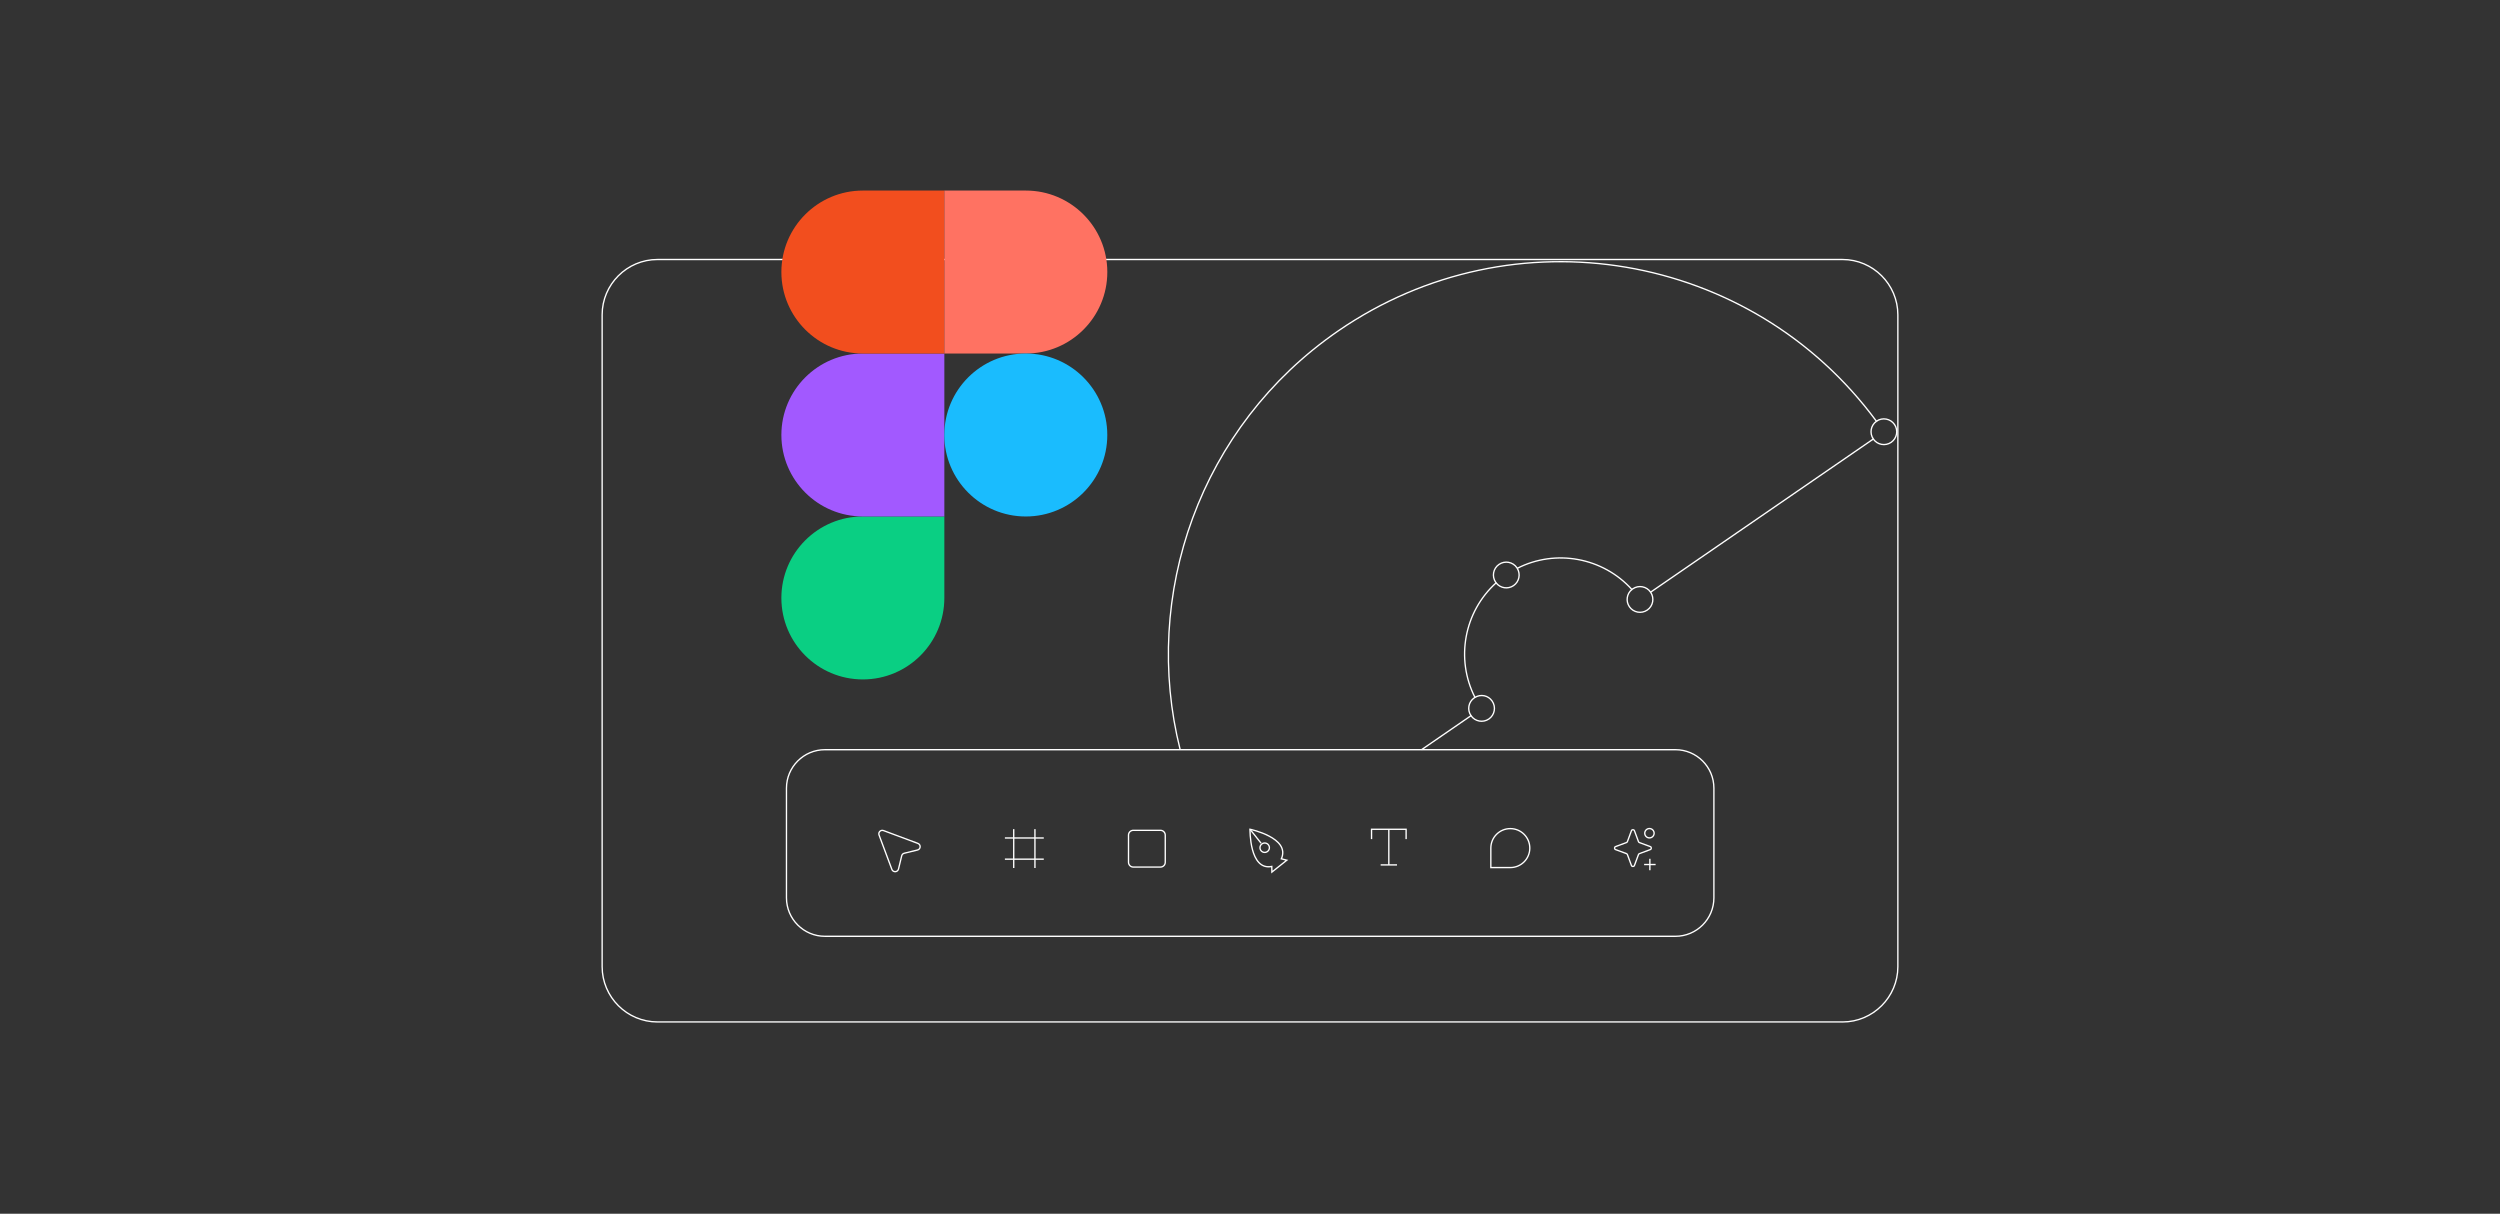 <svg width="1102" height="535" viewBox="0 0 1102 535" fill="none" xmlns="http://www.w3.org/2000/svg">
<rect x="0" y="0" width="1102" height="535" fill="#333333" stroke="none"/>
<g clip-path="url(#clip0_1502_4388)">
<path d="M398.594 376.105L404.439 374.686C405.901 374.326 406.017 372.303 404.609 371.774L389.445 366.119C388.217 365.664 387.031 366.86 387.486 368.078L393.141 383.242C393.67 384.65 395.693 384.534 396.053 383.072L397.472 377.227C397.609 376.677 398.043 376.242 398.594 376.105Z" stroke="white" stroke-width="0.6" stroke-miterlimit="10"/>
<path d="M446.849 365.484V382.617" stroke="white" stroke-width="0.6" stroke-miterlimit="10"/>
<path d="M456.2 365.484V382.617" stroke="white" stroke-width="0.6" stroke-miterlimit="10"/>
<path d="M460.097 369.381H442.953" stroke="white" stroke-width="0.6" stroke-miterlimit="10"/>
<path d="M460.097 378.72H442.953" stroke="white" stroke-width="0.6" stroke-miterlimit="10"/>
<path d="M511.529 366.003H499.563C498.393 366.003 497.445 366.951 497.445 368.12V380.086C497.445 381.256 498.393 382.204 499.563 382.204H511.529C512.698 382.204 513.646 381.256 513.646 380.086V368.12C513.646 366.951 512.698 366.003 511.529 366.003Z" stroke="white" stroke-width="0.6" stroke-miterlimit="10"/>
<path d="M551.005 365.547C551.005 365.547 550.656 383.888 560.599 381.939L560.652 384.417L562.802 382.702L565.078 380.891L567.228 379.176L564.824 378.561C568.954 369.306 551.005 365.537 551.005 365.537V365.547Z" stroke="white" stroke-width="0.6" stroke-miterlimit="10"/>
<path d="M557.475 375.745C558.622 375.745 559.551 374.815 559.551 373.669C559.551 372.523 558.622 371.594 557.475 371.594C556.329 371.594 555.4 372.523 555.4 373.669C555.4 374.815 556.329 375.745 557.475 375.745Z" stroke="white" stroke-width="0.6" stroke-miterlimit="10"/>
<path d="M551.005 365.547L555.887 371.689" stroke="white" stroke-width="0.6" stroke-miterlimit="10"/>
<path d="M604.576 369.878V365.547H619.814V369.878" stroke="white" stroke-width="0.6" stroke-miterlimit="10"/>
<path d="M612.19 365.547V381.251" stroke="white" stroke-width="0.6" stroke-miterlimit="10"/>
<path d="M608.59 381.251H615.801" stroke="white" stroke-width="0.6" stroke-miterlimit="10"/>
<path d="M665.751 382.427C670.495 382.427 674.338 378.583 674.338 373.839C674.338 369.095 670.495 365.251 665.751 365.251C661.007 365.251 657.163 369.095 657.163 373.839V382.427H665.751Z" stroke="white" stroke-width="0.6" stroke-miterlimit="10"/>
<path d="M720.465 366.193L722.234 370.98C722.308 371.17 722.456 371.329 722.657 371.403L727.444 373.172C728.068 373.404 728.068 374.273 727.444 374.506L722.657 376.274C722.467 376.348 722.308 376.497 722.234 376.698L720.465 381.484C720.232 382.109 719.364 382.109 719.131 381.484L717.363 376.698C717.288 376.507 717.14 376.348 716.939 376.274L712.153 374.506C711.528 374.273 711.528 373.404 712.153 373.172L716.939 371.403C717.13 371.329 717.288 371.181 717.363 370.98L719.131 366.193C719.364 365.568 720.232 365.568 720.465 366.193Z" stroke="white" stroke-width="0.6" stroke-miterlimit="10"/>
<path d="M727.073 369.349C728.213 369.349 729.138 368.424 729.138 367.284C729.138 366.143 728.213 365.219 727.073 365.219C725.932 365.219 725.008 366.143 725.008 367.284C725.008 368.424 725.932 369.349 727.073 369.349Z" stroke="white" stroke-width="0.6" stroke-miterlimit="10"/>
<path d="M727.264 378.551V383.602" stroke="white" stroke-width="0.6" stroke-miterlimit="10"/>
<path d="M729.794 381.082H724.733" stroke="white" stroke-width="0.6" stroke-miterlimit="10"/>
<path d="M738.509 330.465H363.65C354.275 330.465 346.675 338.065 346.675 347.44V395.748C346.675 405.123 354.275 412.722 363.65 412.722H738.509C747.884 412.722 755.484 405.123 755.484 395.748V347.44C755.484 338.065 747.884 330.465 738.509 330.465Z" stroke="white" stroke-width="0.6" stroke-miterlimit="10"/>
<path d="M812.2 450.473H289.8C276.394 450.473 265.424 439.503 265.424 426.097V138.768C265.424 125.362 276.394 114.391 289.8 114.391H812.2C825.606 114.391 836.576 125.362 836.576 138.768V426.107C836.576 439.513 825.606 450.484 812.2 450.484V450.473Z" stroke="white" stroke-width="0.6"/>
<path d="M380.349 299.491C400.172 299.491 416.268 283.406 416.268 263.573V227.654H380.349C360.526 227.654 344.43 243.739 344.43 263.573C344.43 283.406 360.515 299.491 380.349 299.491Z" fill="#0ACF83"/>
<path d="M344.43 191.746C344.43 171.923 360.515 155.827 380.349 155.827H416.268V227.654H380.349C360.526 227.654 344.43 211.569 344.43 191.735V191.746Z" fill="#A259FF"/>
<path d="M344.43 119.919C344.43 100.085 360.526 84 380.349 84H416.268V155.827H380.349C360.526 155.827 344.43 139.742 344.43 119.908V119.919Z" fill="#F24E1E"/>
<path d="M416.268 84H452.186C472.009 84 488.105 100.085 488.105 119.919C488.105 139.752 472.02 155.838 452.186 155.838H416.268V84Z" fill="#FF7262"/>
<path d="M488.095 191.746C488.095 211.569 472.009 227.664 452.176 227.664C432.342 227.664 416.257 211.579 416.257 191.746C416.257 171.912 432.342 155.827 452.176 155.827C472.009 155.827 488.095 171.912 488.095 191.746Z" fill="#1ABCFE"/>
<path d="M825.744 193.514C827.523 196.098 831.049 196.744 833.622 194.975C836.206 193.196 836.852 189.67 835.083 187.097C833.315 184.524 829.778 183.867 827.205 185.636C827.173 185.657 827.152 185.678 827.12 185.699" stroke="white" stroke-width="0.6" stroke-miterlimit="10"/>
<path d="M719.332 259.845C717.066 261.688 716.558 264.992 718.241 267.448C720.02 270.032 723.547 270.678 726.12 268.91C728.704 267.131 729.35 263.604 727.581 261.031" stroke="white" stroke-width="0.6" stroke-miterlimit="10"/>
<path d="M659.482 256.923C661.303 259.295 664.681 259.845 667.18 258.13C669.679 256.414 670.357 253.068 668.8 250.516" stroke="white" stroke-width="0.6" stroke-miterlimit="10"/>
<path d="M648.416 315.471C650.195 318.054 653.721 318.7 656.294 316.932C658.867 315.164 659.524 311.627 657.756 309.054C655.987 306.48 652.705 305.877 650.153 307.423" stroke="white" stroke-width="0.6" stroke-miterlimit="10"/>
<path d="M626.613 330.465L648.416 315.471C646.637 312.887 647.293 309.361 649.877 307.592C649.973 307.529 650.068 307.476 650.163 307.412C641.543 290.448 645.377 269.683 659.492 256.912C659.429 256.827 659.365 256.753 659.302 256.668C657.523 254.085 658.179 250.558 660.763 248.79C663.347 247.011 666.873 247.668 668.641 250.251C668.705 250.336 668.747 250.431 668.811 250.516C685.785 241.886 706.572 245.73 719.343 259.856C719.459 259.761 719.586 259.665 719.713 259.57C722.297 257.791 725.823 258.447 727.592 261.031L825.754 193.514C823.996 190.962 824.621 187.489 827.131 185.689C772.035 110.854 667.085 92.768 589.963 145.809C528.747 187.912 503.11 262.408 520.222 330.465" stroke="white" stroke-width="0.6" stroke-miterlimit="10"/>
</g>
<defs>
<clipPath id="clip0_1502_4388">
<rect width="572" height="366.907" fill="white" transform="translate(265 84)"/>
</clipPath>
</defs>
</svg>
